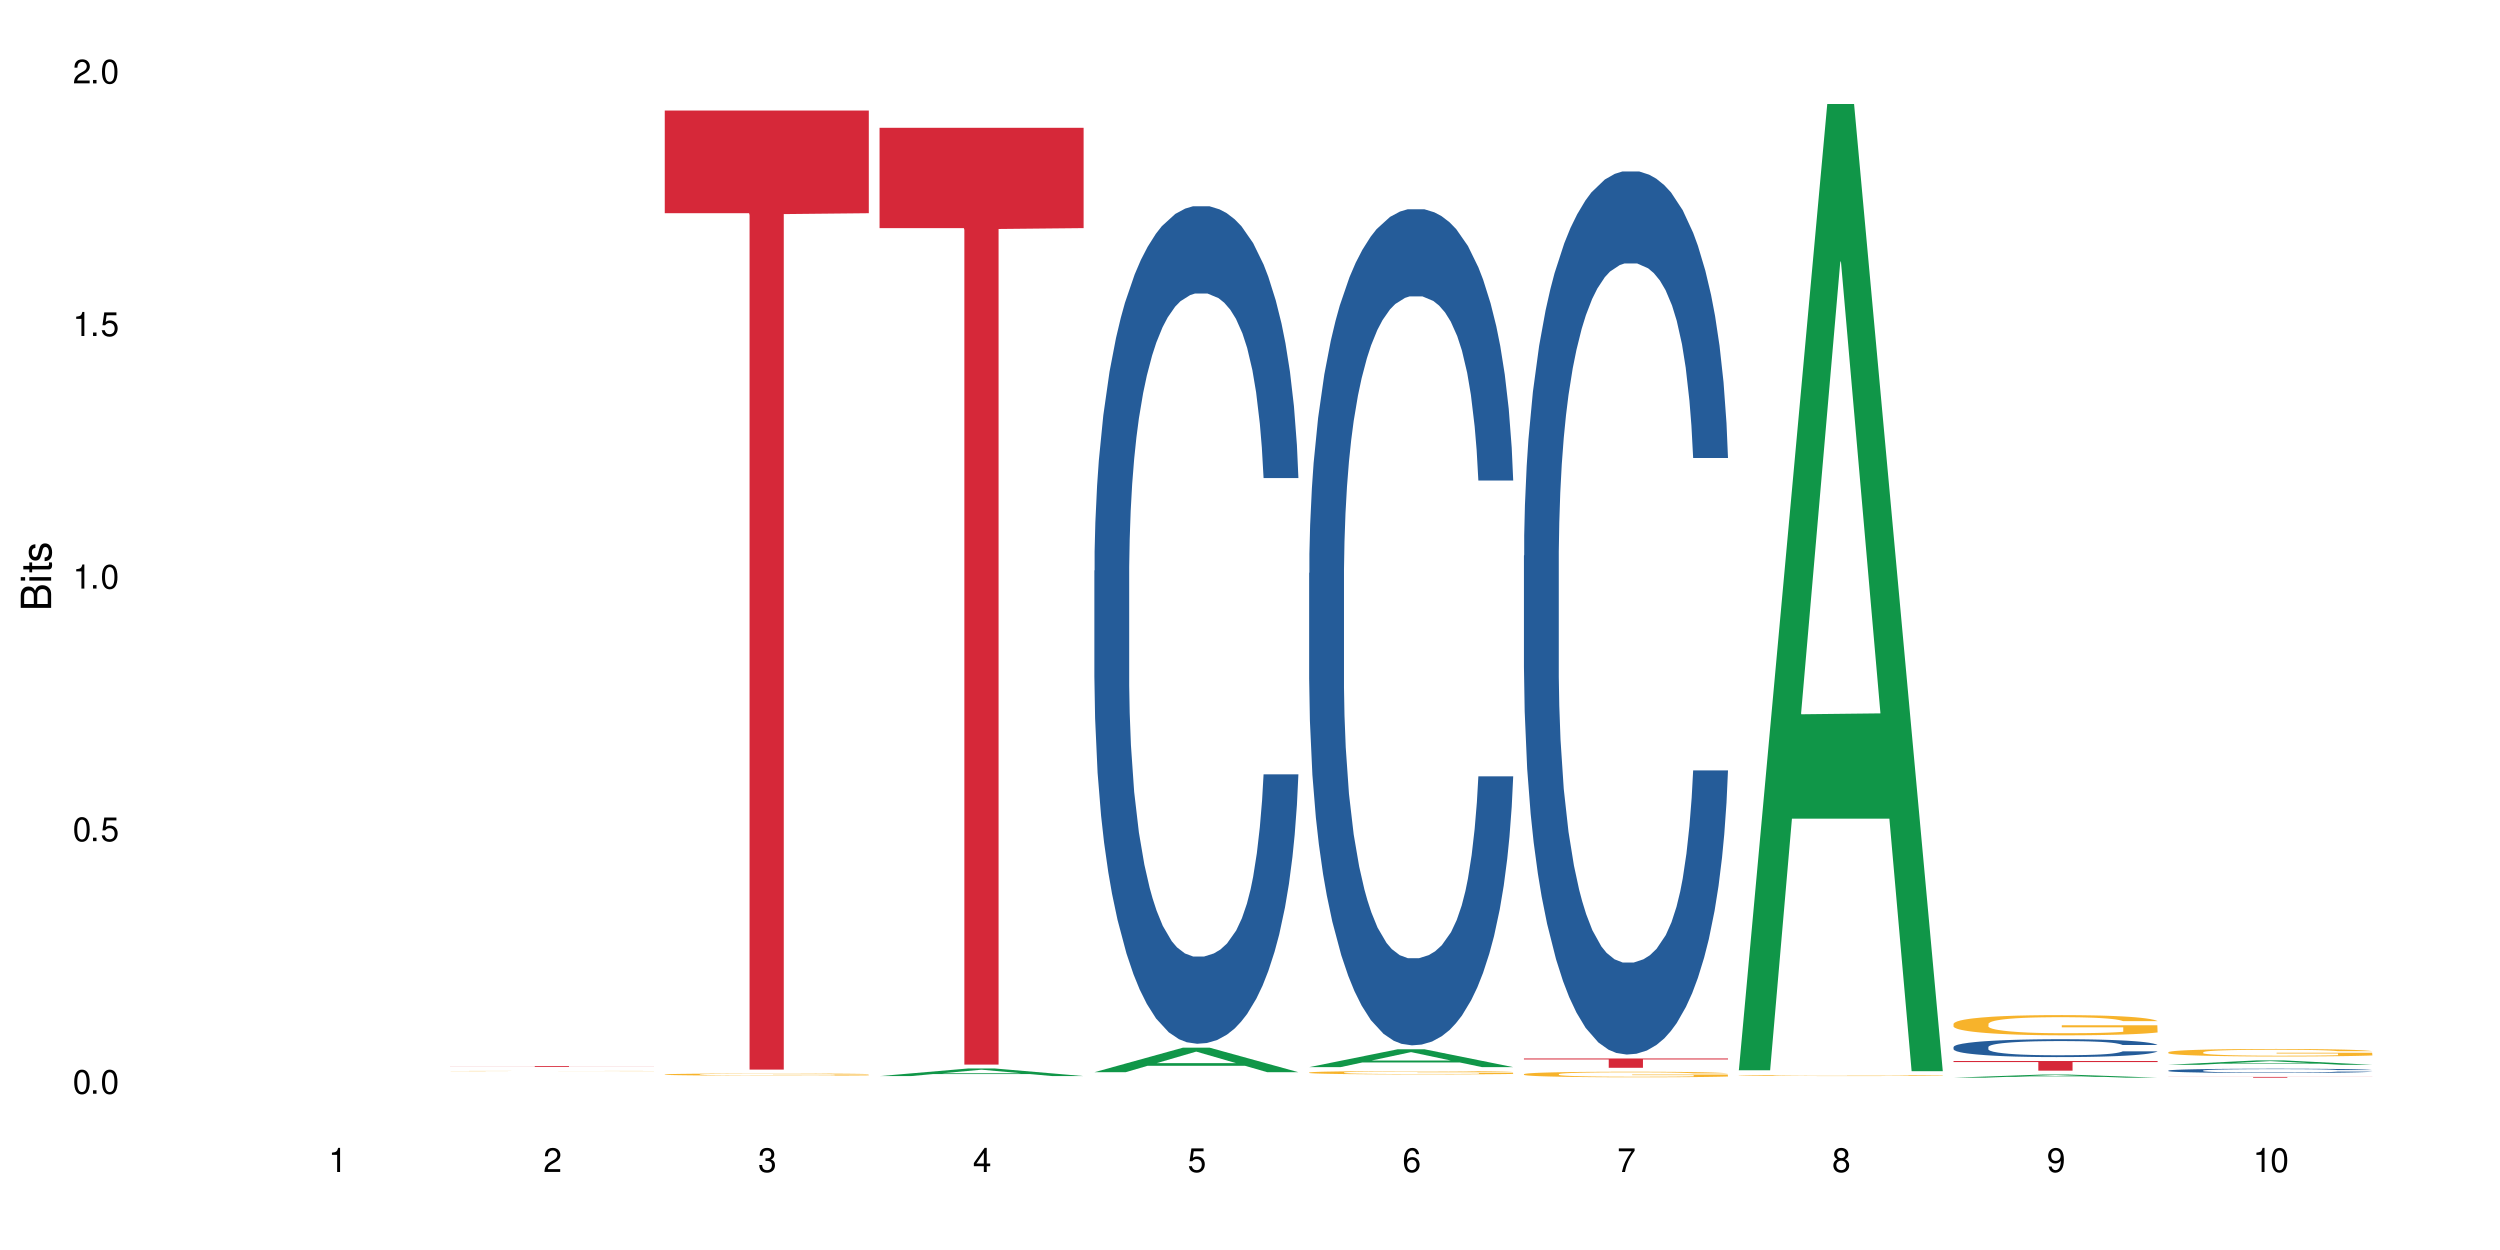 <?xml version="1.0" encoding="UTF-8"?>
<svg xmlns="http://www.w3.org/2000/svg" xmlns:xlink="http://www.w3.org/1999/xlink" width="720" height="360" viewBox="0 0 720 360">
<defs>
<g>
<g id="glyph-0-0">
</g>
<g id="glyph-0-1">
<path d="M 2.641 -6.938 C 2 -6.938 1.422 -6.656 1.078 -6.172 C 0.641 -5.562 0.406 -4.641 0.406 -3.359 C 0.406 -1.016 1.188 0.219 2.641 0.219 C 4.078 0.219 4.859 -1.016 4.859 -3.297 C 4.859 -4.641 4.656 -5.547 4.203 -6.172 C 3.844 -6.656 3.281 -6.938 2.641 -6.938 Z M 2.641 -6.188 C 3.547 -6.188 4 -5.25 4 -3.375 C 4 -1.406 3.562 -0.484 2.625 -0.484 C 1.734 -0.484 1.281 -1.438 1.281 -3.344 C 1.281 -5.25 1.734 -6.188 2.641 -6.188 Z M 2.641 -6.188 "/>
</g>
<g id="glyph-0-2">
<path d="M 1.828 -1 L 0.828 -1 L 0.828 0 L 1.828 0 Z M 1.828 -1 "/>
</g>
<g id="glyph-0-3">
<path d="M 4.562 -6.797 L 1.062 -6.797 L 0.547 -3.094 L 1.328 -3.094 C 1.719 -3.562 2.047 -3.734 2.578 -3.734 C 3.484 -3.734 4.062 -3.109 4.062 -2.094 C 4.062 -1.125 3.484 -0.531 2.578 -0.531 C 1.828 -0.531 1.375 -0.906 1.188 -1.672 L 0.328 -1.672 C 0.453 -1.109 0.547 -0.844 0.75 -0.594 C 1.125 -0.078 1.828 0.219 2.594 0.219 C 3.969 0.219 4.922 -0.781 4.922 -2.219 C 4.922 -3.562 4.031 -4.484 2.719 -4.484 C 2.25 -4.484 1.859 -4.359 1.469 -4.062 L 1.734 -5.969 L 4.562 -5.969 Z M 4.562 -6.797 "/>
</g>
<g id="glyph-0-4">
<path d="M 2.484 -4.938 L 2.484 0 L 3.328 0 L 3.328 -6.938 L 2.766 -6.938 C 2.469 -5.875 2.281 -5.734 0.984 -5.562 L 0.984 -4.938 Z M 2.484 -4.938 "/>
</g>
<g id="glyph-0-5">
<path d="M 4.859 -0.828 L 1.281 -0.828 C 1.359 -1.406 1.672 -1.781 2.5 -2.281 L 3.469 -2.828 C 4.406 -3.344 4.906 -4.062 4.906 -4.906 C 4.906 -5.484 4.672 -6.031 4.266 -6.406 C 3.859 -6.766 3.375 -6.938 2.719 -6.938 C 1.859 -6.938 1.219 -6.625 0.844 -6.031 C 0.609 -5.672 0.5 -5.234 0.484 -4.531 L 1.328 -4.531 C 1.359 -5.016 1.406 -5.281 1.531 -5.516 C 1.75 -5.938 2.188 -6.203 2.703 -6.203 C 3.469 -6.203 4.031 -5.641 4.031 -4.891 C 4.031 -4.344 3.719 -3.859 3.125 -3.516 L 2.234 -3 C 0.812 -2.172 0.406 -1.531 0.328 -0.016 L 4.859 -0.016 Z M 4.859 -0.828 "/>
</g>
<g id="glyph-0-6">
<path d="M 2.125 -3.188 L 2.578 -3.188 C 3.5 -3.188 3.984 -2.766 3.984 -1.922 C 3.984 -1.062 3.469 -0.531 2.594 -0.531 C 1.656 -0.531 1.203 -1 1.156 -2.016 L 0.312 -2.016 C 0.344 -1.453 0.438 -1.094 0.609 -0.781 C 0.953 -0.109 1.625 0.219 2.547 0.219 C 3.953 0.219 4.859 -0.625 4.859 -1.938 C 4.859 -2.828 4.516 -3.297 3.703 -3.594 C 4.344 -3.844 4.656 -4.328 4.656 -5.031 C 4.656 -6.219 3.875 -6.938 2.578 -6.938 C 1.203 -6.938 0.484 -6.172 0.453 -4.703 L 1.297 -4.703 C 1.312 -5.125 1.344 -5.359 1.453 -5.578 C 1.641 -5.969 2.062 -6.203 2.594 -6.203 C 3.344 -6.203 3.797 -5.75 3.797 -5 C 3.797 -4.516 3.609 -4.219 3.25 -4.047 C 3.016 -3.953 2.703 -3.922 2.125 -3.906 Z M 2.125 -3.188 "/>
</g>
<g id="glyph-0-7">
<path d="M 3.141 -1.672 L 3.141 0 L 3.984 0 L 3.984 -1.672 L 4.984 -1.672 L 4.984 -2.438 L 3.984 -2.438 L 3.984 -6.938 L 3.359 -6.938 L 0.266 -2.578 L 0.266 -1.672 Z M 3.141 -2.438 L 1 -2.438 L 3.141 -5.5 Z M 3.141 -2.438 "/>
</g>
<g id="glyph-0-8">
<path d="M 4.781 -5.125 C 4.609 -6.266 3.891 -6.938 2.844 -6.938 C 2.094 -6.938 1.422 -6.578 1.031 -5.953 C 0.594 -5.266 0.406 -4.422 0.406 -3.172 C 0.406 -2 0.578 -1.25 0.984 -0.641 C 1.359 -0.078 1.953 0.219 2.703 0.219 C 3.984 0.219 4.922 -0.75 4.922 -2.094 C 4.922 -3.375 4.062 -4.281 2.844 -4.281 C 2.172 -4.281 1.641 -4.031 1.281 -3.516 C 1.281 -5.234 1.828 -6.188 2.797 -6.188 C 3.391 -6.188 3.797 -5.797 3.938 -5.125 Z M 2.734 -3.531 C 3.547 -3.531 4.062 -2.953 4.062 -2.031 C 4.062 -1.156 3.484 -0.531 2.703 -0.531 C 1.922 -0.531 1.328 -1.188 1.328 -2.078 C 1.328 -2.938 1.906 -3.531 2.734 -3.531 Z M 2.734 -3.531 "/>
</g>
<g id="glyph-0-9">
<path d="M 4.984 -6.797 L 0.438 -6.797 L 0.438 -5.969 L 4.109 -5.969 C 2.5 -3.656 1.828 -2.234 1.328 0 L 2.219 0 C 2.594 -2.172 3.453 -4.047 4.984 -6.094 Z M 4.984 -6.797 "/>
</g>
<g id="glyph-0-10">
<path d="M 3.75 -3.656 C 4.469 -4.094 4.688 -4.438 4.688 -5.078 C 4.688 -6.172 3.844 -6.938 2.641 -6.938 C 1.438 -6.938 0.594 -6.172 0.594 -5.094 C 0.594 -4.438 0.812 -4.094 1.516 -3.656 C 0.734 -3.266 0.359 -2.703 0.359 -1.922 C 0.359 -0.656 1.281 0.219 2.641 0.219 C 3.984 0.219 4.922 -0.656 4.922 -1.922 C 4.922 -2.703 4.531 -3.266 3.75 -3.656 Z M 2.641 -6.188 C 3.359 -6.188 3.812 -5.75 3.812 -5.062 C 3.812 -4.406 3.344 -3.984 2.641 -3.984 C 1.922 -3.984 1.453 -4.406 1.453 -5.078 C 1.453 -5.75 1.922 -6.188 2.641 -6.188 Z M 2.641 -3.266 C 3.484 -3.266 4.062 -2.719 4.062 -1.906 C 4.062 -1.078 3.484 -0.531 2.625 -0.531 C 1.797 -0.531 1.219 -1.094 1.219 -1.906 C 1.219 -2.719 1.781 -3.266 2.641 -3.266 Z M 2.641 -3.266 "/>
</g>
<g id="glyph-0-11">
<path d="M 0.516 -1.578 C 0.672 -0.453 1.406 0.219 2.438 0.219 C 3.188 0.219 3.859 -0.141 4.266 -0.766 C 4.688 -1.453 4.891 -2.297 4.891 -3.547 C 4.891 -4.719 4.703 -5.453 4.312 -6.078 C 3.938 -6.641 3.344 -6.938 2.594 -6.938 C 1.297 -6.938 0.359 -5.969 0.359 -4.625 C 0.359 -3.344 1.234 -2.453 2.453 -2.453 C 3.094 -2.453 3.578 -2.672 4.016 -3.203 C 4 -1.484 3.469 -0.531 2.5 -0.531 C 1.906 -0.531 1.484 -0.906 1.359 -1.578 Z M 2.578 -6.203 C 3.375 -6.203 3.969 -5.531 3.969 -4.641 C 3.969 -3.797 3.391 -3.188 2.547 -3.188 C 1.734 -3.188 1.234 -3.766 1.234 -4.688 C 1.234 -5.562 1.797 -6.203 2.578 -6.203 Z M 2.578 -6.203 "/>
</g>
<g id="glyph-1-0">
</g>
<g id="glyph-1-1">
<path d="M 0 -0.953 L 0 -4.891 C 0 -5.719 -0.234 -6.344 -0.734 -6.797 C -1.188 -7.234 -1.812 -7.469 -2.5 -7.469 C -3.547 -7.469 -4.188 -7 -4.625 -5.875 C -4.984 -6.688 -5.625 -7.094 -6.531 -7.094 C -7.172 -7.094 -7.734 -6.859 -8.141 -6.391 C -8.562 -5.922 -8.75 -5.344 -8.75 -4.5 L -8.75 -0.953 Z M -4.984 -2.062 L -7.766 -2.062 L -7.766 -4.219 C -7.766 -4.844 -7.688 -5.203 -7.453 -5.5 C -7.219 -5.812 -6.859 -5.969 -6.375 -5.969 C -5.891 -5.969 -5.531 -5.812 -5.297 -5.5 C -5.062 -5.203 -4.984 -4.844 -4.984 -4.219 Z M -0.984 -2.062 L -4 -2.062 L -4 -4.781 C -4 -5.766 -3.438 -6.359 -2.484 -6.359 C -1.547 -6.359 -0.984 -5.766 -0.984 -4.781 Z M -0.984 -2.062 "/>
</g>
<g id="glyph-1-2">
<path d="M -6.281 -1.797 L -6.281 -0.797 L 0 -0.797 L 0 -1.797 Z M -8.75 -1.797 L -8.75 -0.797 L -7.484 -0.797 L -7.484 -1.797 Z M -8.75 -1.797 "/>
</g>
<g id="glyph-1-3">
<path d="M -6.281 -3.047 L -6.281 -2.016 L -8.016 -2.016 L -8.016 -1.016 L -6.281 -1.016 L -6.281 -0.172 L -5.469 -0.172 L -5.469 -1.016 L -0.719 -1.016 C -0.078 -1.016 0.281 -1.453 0.281 -2.234 C 0.281 -2.5 0.25 -2.719 0.188 -3.047 L -0.641 -3.047 C -0.609 -2.906 -0.594 -2.766 -0.594 -2.562 C -0.594 -2.141 -0.719 -2.016 -1.156 -2.016 L -5.469 -2.016 L -5.469 -3.047 Z M -6.281 -3.047 "/>
</g>
<g id="glyph-1-4">
<path d="M -4.531 -5.25 C -5.766 -5.25 -6.469 -4.422 -6.469 -2.969 C -6.469 -1.516 -5.719 -0.562 -4.547 -0.562 C -3.562 -0.562 -3.094 -1.062 -2.734 -2.562 L -2.516 -3.484 C -2.344 -4.188 -2.094 -4.469 -1.641 -4.469 C -1.047 -4.469 -0.641 -3.875 -0.641 -3 C -0.641 -2.453 -0.797 -2 -1.062 -1.75 C -1.25 -1.594 -1.422 -1.531 -1.875 -1.469 L -1.875 -0.406 C -0.422 -0.453 0.281 -1.266 0.281 -2.922 C 0.281 -4.5 -0.5 -5.516 -1.719 -5.516 C -2.656 -5.516 -3.172 -4.984 -3.469 -3.734 L -3.703 -2.766 C -3.891 -1.953 -4.156 -1.609 -4.594 -1.609 C -5.188 -1.609 -5.547 -2.125 -5.547 -2.938 C -5.547 -3.75 -5.203 -4.172 -4.531 -4.203 Z M -4.531 -5.25 "/>
</g>
</g>
</defs>
<rect x="-72" y="-36" width="864" height="432" fill="rgb(100%, 100%, 100%)" fill-opacity="1"/>
<path fill-rule="nonzero" fill="rgb(96.863%, 70.196%, 16.863%)" fill-opacity="1" d="M 129.594 308.461 L 129.664 308.461 L 129.949 308.457 L 130.668 308.453 L 131.598 308.449 L 132.602 308.445 L 133.246 308.441 L 134.32 308.441 L 135.254 308.438 L 137.617 308.434 L 140.629 308.43 L 144.141 308.43 L 146.793 308.426 L 173.812 308.426 L 175.676 308.43 L 177.969 308.43 L 180.117 308.434 L 181.836 308.434 L 183.559 308.438 L 184.992 308.438 L 186.211 308.441 L 187.285 308.445 L 187.93 308.449 L 188.359 308.449 L 177.824 308.449 L 177.18 308.445 L 176.105 308.441 L 175.031 308.441 L 173.953 308.438 L 170.227 308.438 L 168.078 308.434 L 151.523 308.434 L 149.516 308.438 L 147.582 308.438 L 145.43 308.441 L 143.996 308.441 L 143.207 308.445 L 142.207 308.445 L 141.488 308.449 L 140.699 308.453 L 140.27 308.453 L 139.695 308.461 L 139.625 308.473 L 139.84 308.477 L 140.27 308.48 L 140.844 308.484 L 141.703 308.484 L 142.562 308.488 L 144.07 308.492 L 145.359 308.492 L 146.363 308.496 L 149.086 308.496 L 150.949 308.5 L 175.172 308.5 L 176.246 308.496 L 178.469 308.496 L 178.469 308.477 L 160.766 308.477 L 160.766 308.469 L 188.289 308.469 L 188.359 308.5 L 186.855 308.5 L 184.992 308.504 L 181.336 308.504 L 178.684 308.508 L 170.227 308.508 L 167.074 308.512 L 154.891 308.512 L 152.383 308.508 L 147.797 308.508 L 144.93 308.504 L 141.129 308.504 L 139.195 308.5 L 137.477 308.5 L 136.328 308.496 L 135.184 308.496 L 133.965 308.492 L 132.816 308.488 L 131.957 308.488 L 131.168 308.484 L 130.594 308.48 L 130.023 308.48 L 129.734 308.477 L 129.594 308.473 Z M 129.594 308.461 "/>
<path fill-rule="nonzero" fill="rgb(83.922%, 15.686%, 22.353%)" fill-opacity="1" d="M 129.594 307.051 L 188.359 307.051 L 188.359 307.078 L 163.867 307.078 L 163.867 307.297 L 154.012 307.297 L 154.012 307.078 L 129.594 307.078 Z M 129.594 307.051 "/>
<path fill-rule="nonzero" fill="rgb(96.863%, 70.196%, 16.863%)" fill-opacity="1" d="M 191.453 309.434 L 191.523 309.434 L 191.523 309.422 L 191.812 309.395 L 192.527 309.359 L 193.461 309.332 L 194.461 309.309 L 195.109 309.297 L 196.184 309.281 L 197.113 309.27 L 199.48 309.242 L 202.488 309.219 L 204.137 309.207 L 206 309.199 L 208.652 309.188 L 209.871 309.184 L 213.598 309.176 L 217.828 309.168 L 224.637 309.168 L 227.574 309.172 L 231.586 309.176 L 233.879 309.184 L 235.672 309.188 L 237.535 309.195 L 239.828 309.207 L 241.98 309.219 L 245.418 309.25 L 246.852 309.27 L 248.07 309.289 L 249.145 309.312 L 249.789 309.332 L 250.219 309.352 L 240.258 309.352 L 239.684 309.332 L 239.039 309.316 L 237.965 309.297 L 235.816 309.273 L 233.809 309.258 L 232.09 309.25 L 229.938 309.242 L 227.859 309.238 L 225.496 309.234 L 220.262 309.234 L 216.824 309.238 L 214.816 309.242 L 213.383 309.246 L 211.375 309.254 L 210.156 309.262 L 209.441 309.266 L 207.293 309.285 L 205.859 309.301 L 205.07 309.309 L 204.066 309.328 L 203.348 309.344 L 202.562 309.363 L 202.133 309.383 L 201.559 309.422 L 201.484 309.523 L 201.703 309.543 L 202.133 309.566 L 202.703 309.586 L 203.566 309.609 L 204.426 309.625 L 205.93 309.648 L 207.219 309.664 L 208.223 309.672 L 210.156 309.688 L 210.945 309.691 L 212.809 309.703 L 214.746 309.711 L 217.109 309.719 L 218.902 309.719 L 221.77 309.723 L 225.422 309.723 L 229.723 309.719 L 232.445 309.715 L 234.309 309.711 L 235.527 309.707 L 237.035 309.699 L 238.109 309.695 L 239.113 309.688 L 240.332 309.68 L 240.332 309.543 L 222.629 309.543 L 222.629 309.48 L 250.148 309.48 L 250.219 309.699 L 248.715 309.715 L 246.852 309.73 L 245.059 309.742 L 243.195 309.75 L 240.547 309.762 L 238.395 309.77 L 235.098 309.777 L 232.09 309.781 L 228.934 309.785 L 226.141 309.789 L 222.844 309.789 L 219.906 309.785 L 216.75 309.785 L 214.242 309.777 L 211.949 309.773 L 209.656 309.766 L 206.789 309.754 L 204.926 309.746 L 202.992 309.734 L 201.055 309.719 L 199.336 309.703 L 198.191 309.691 L 197.043 309.676 L 195.824 309.66 L 194.68 309.641 L 193.816 309.625 L 193.031 309.605 L 192.457 309.586 L 191.883 309.559 L 191.598 309.539 L 191.453 309.523 Z M 191.453 309.434 "/>
<path fill-rule="nonzero" fill="rgb(83.922%, 15.686%, 22.353%)" fill-opacity="1" d="M 191.453 31.836 L 250.219 31.836 L 250.219 61.402 L 225.727 61.66 L 225.727 308.043 L 215.875 308.043 L 215.875 61.922 L 215.73 61.402 L 191.453 61.402 Z M 191.453 31.836 "/>
<path fill-rule="nonzero" fill="rgb(6.275%, 58.824%, 28.235%)" fill-opacity="1" d="M 253.312 309.91 L 253.375 309.91 L 278.805 307.723 L 286.527 307.723 L 312.082 309.914 L 303.102 309.914 L 296.699 309.34 L 268.633 309.34 L 262.355 309.91 L 253.312 309.91 L 271.332 309.105 L 294.125 309.102 L 282.762 308.082 L 282.633 308.078 L 282.508 308.086 L 271.27 309.102 L 271.332 309.105 Z M 253.312 309.91 "/>
<path fill-rule="nonzero" fill="rgb(83.922%, 15.686%, 22.353%)" fill-opacity="1" d="M 253.312 36.816 L 312.082 36.816 L 312.082 65.695 L 287.59 65.949 L 287.59 306.598 L 277.734 306.598 L 277.734 66.203 L 277.594 65.695 L 253.312 65.695 Z M 253.312 36.816 "/>
<path fill-rule="nonzero" fill="rgb(6.275%, 58.824%, 28.235%)" fill-opacity="1" d="M 315.176 308.789 L 315.238 308.781 L 340.664 301.734 L 348.387 301.734 L 373.941 308.797 L 364.965 308.797 L 358.559 306.953 L 330.496 306.953 L 324.215 308.789 L 315.176 308.789 L 333.195 306.191 L 355.984 306.184 L 344.621 302.891 L 344.496 302.883 L 344.371 302.902 L 333.133 306.184 L 333.195 306.191 Z M 315.176 308.789 "/>
<path fill-rule="nonzero" fill="rgb(14.51%, 36.078%, 60%)" fill-opacity="1" d="M 315.176 164.359 L 315.246 164.137 L 315.246 158.844 L 315.461 150.469 L 315.961 139.887 L 316.465 132.609 L 317.754 119.602 L 319.547 107.035 L 321.41 97.332 L 322.77 91.602 L 323.988 87.191 L 326.785 79.035 L 328.578 74.844 L 330.512 71.098 L 332.875 67.348 L 334.598 65.145 L 338.465 61.617 L 341.332 60.074 L 343.555 59.41 L 348.355 59.41 L 351.223 60.293 L 353.301 61.395 L 355.594 63.16 L 357.531 65.145 L 360.898 69.996 L 363.91 76.168 L 365.27 79.695 L 367.422 86.531 L 369.07 93.145 L 370.215 98.875 L 371.504 107.035 L 372.652 116.957 L 373.512 128.199 L 373.941 137.68 L 363.91 137.68 L 363.406 128.859 L 362.832 122.027 L 361.758 112.988 L 360.684 106.594 L 359.18 100.199 L 357.816 96.012 L 355.953 91.82 L 354.305 89.176 L 352.586 87.191 L 350.938 85.867 L 347.785 84.547 L 344.129 84.547 L 342.766 84.988 L 339.973 86.75 L 338.465 88.293 L 336.316 91.379 L 334.812 94.246 L 333.02 98.656 L 331.801 102.406 L 330.297 108.137 L 329.223 113.207 L 328.004 120.484 L 327.285 125.996 L 326.641 132.168 L 326.066 139.445 L 325.637 147.16 L 325.352 155.316 L 325.207 163.254 L 325.207 197.43 L 325.352 205.367 L 325.711 214.625 L 326.641 228.074 L 328.004 239.758 L 329.578 249.02 L 331.086 255.633 L 331.945 258.719 L 333.09 262.246 L 334.883 266.656 L 337.465 271.066 L 338.969 272.832 L 341.262 274.594 L 343.625 275.477 L 346.781 275.477 L 349.574 274.594 L 351.438 273.492 L 353.375 271.727 L 356.023 267.98 L 357.672 264.453 L 359.105 260.262 L 360.184 256.074 L 360.898 252.547 L 361.973 245.711 L 362.832 238.215 L 363.48 230.5 L 363.91 223.004 L 373.941 223.004 L 373.512 231.824 L 372.867 240.422 L 372.223 246.816 L 371.219 254.531 L 370.07 261.367 L 368.422 269.082 L 367.062 274.152 L 365.27 279.664 L 363.621 283.855 L 361.832 287.602 L 359.18 292.012 L 357.457 294.215 L 355.594 296.199 L 353.375 297.965 L 350.578 299.508 L 347.57 300.391 L 344.773 300.609 L 341.762 300.168 L 339.543 299.289 L 336.602 297.305 L 332.949 293.336 L 330.297 289.145 L 328.219 284.957 L 326.426 280.547 L 324.418 274.594 L 321.84 264.895 L 320.262 257.398 L 319.188 251.223 L 317.969 242.625 L 317.109 234.91 L 316.105 222.562 L 315.391 206.91 L 315.176 194.781 Z M 315.176 164.359 "/>
<path fill-rule="nonzero" fill="rgb(6.275%, 58.824%, 28.235%)" fill-opacity="1" d="M 377.035 307.332 L 377.098 307.328 L 402.527 302.188 L 410.25 302.188 L 435.805 307.336 L 426.824 307.336 L 420.422 305.992 L 392.355 305.992 L 386.078 307.332 L 377.035 307.332 L 395.055 305.438 L 417.848 305.434 L 406.48 303.027 L 406.355 303.023 L 406.23 303.039 L 394.992 305.434 L 395.055 305.438 Z M 377.035 307.332 "/>
<path fill-rule="nonzero" fill="rgb(14.51%, 36.078%, 60%)" fill-opacity="1" d="M 377.035 165.035 L 377.105 164.816 L 377.105 159.531 L 377.32 151.168 L 377.824 140.602 L 378.324 133.34 L 379.617 120.352 L 381.406 107.809 L 383.27 98.121 L 384.633 92.398 L 385.852 87.996 L 388.645 79.852 L 390.438 75.672 L 392.371 71.93 L 394.738 68.188 L 396.457 65.988 L 400.328 62.465 L 403.195 60.926 L 405.414 60.266 L 410.219 60.266 L 413.086 61.145 L 415.164 62.246 L 417.457 64.004 L 419.391 65.988 L 422.758 70.828 L 425.77 76.992 L 427.133 80.516 L 429.281 87.336 L 430.93 93.941 L 432.078 99.664 L 433.367 107.809 L 434.512 117.711 L 435.375 128.938 L 435.805 138.402 L 425.77 138.402 L 425.27 129.598 L 424.695 122.773 L 423.621 113.75 L 422.543 107.367 L 421.039 100.984 L 419.68 96.801 L 417.816 92.621 L 416.168 89.977 L 414.445 87.996 L 412.797 86.676 L 409.645 85.355 L 405.988 85.355 L 404.629 85.797 L 401.832 87.559 L 400.328 89.098 L 398.176 92.18 L 396.672 95.039 L 394.879 99.441 L 393.664 103.184 L 392.156 108.906 L 391.082 113.969 L 389.863 121.234 L 389.148 126.734 L 388.504 132.898 L 387.93 140.164 L 387.5 147.867 L 387.211 156.012 L 387.07 163.934 L 387.07 198.051 L 387.211 205.977 L 387.57 215.219 L 388.504 228.645 L 389.863 240.312 L 391.441 249.555 L 392.945 256.16 L 393.805 259.242 L 394.953 262.762 L 396.742 267.164 L 399.324 271.566 L 400.828 273.328 L 403.121 275.09 L 405.488 275.969 L 408.641 275.969 L 411.438 275.09 L 413.301 273.988 L 415.234 272.227 L 417.887 268.484 L 419.535 264.965 L 420.969 260.781 L 422.043 256.602 L 422.758 253.078 L 423.836 246.254 L 424.695 238.77 L 425.34 231.066 L 425.77 223.582 L 435.805 223.582 L 435.375 232.387 L 434.727 240.973 L 434.082 247.355 L 433.078 255.059 L 431.934 261.883 L 430.285 269.586 L 428.922 274.648 L 427.133 280.152 L 425.484 284.332 L 423.691 288.074 L 421.039 292.477 L 419.32 294.68 L 417.457 296.66 L 415.234 298.422 L 412.438 299.961 L 409.43 300.84 L 406.633 301.062 L 403.625 300.621 L 401.402 299.742 L 398.465 297.758 L 394.809 293.797 L 392.156 289.617 L 390.078 285.434 L 388.289 281.031 L 386.281 275.09 L 383.699 265.402 L 382.125 257.922 L 381.047 251.758 L 379.832 243.172 L 378.969 235.469 L 377.969 223.145 L 377.25 207.516 L 377.035 195.41 Z M 377.035 165.035 "/>
<path fill-rule="nonzero" fill="rgb(96.863%, 70.196%, 16.863%)" fill-opacity="1" d="M 377.035 308.875 L 377.105 308.875 L 377.105 308.859 L 377.395 308.82 L 378.109 308.766 L 379.043 308.719 L 380.047 308.684 L 380.691 308.664 L 381.766 308.637 L 382.695 308.621 L 385.062 308.578 L 388.07 308.543 L 389.719 308.527 L 391.582 308.512 L 394.234 308.496 L 395.453 308.488 L 399.18 308.473 L 403.41 308.465 L 410.219 308.465 L 413.156 308.469 L 417.168 308.477 L 419.461 308.484 L 421.254 308.496 L 423.117 308.508 L 425.41 308.523 L 427.562 308.547 L 429.281 308.566 L 431 308.594 L 432.434 308.621 L 433.652 308.652 L 434.727 308.688 L 435.375 308.719 L 435.805 308.75 L 425.84 308.75 L 425.27 308.719 L 424.621 308.695 L 423.547 308.668 L 422.473 308.645 L 421.398 308.629 L 419.391 308.605 L 417.672 308.594 L 415.52 308.578 L 413.441 308.57 L 411.078 308.566 L 405.848 308.566 L 402.406 308.57 L 400.398 308.578 L 398.965 308.586 L 396.961 308.598 L 395.742 308.609 L 395.023 308.617 L 392.875 308.645 L 391.441 308.668 L 390.652 308.684 L 389.648 308.711 L 388.934 308.734 L 388.145 308.77 L 387.715 308.797 L 387.141 308.855 L 387.07 309.016 L 387.285 309.047 L 387.715 309.086 L 388.289 309.117 L 389.148 309.148 L 390.008 309.176 L 391.512 309.211 L 392.801 309.234 L 393.805 309.246 L 395.742 309.273 L 396.527 309.281 L 398.391 309.297 L 400.328 309.309 L 402.691 309.32 L 404.484 309.324 L 407.352 309.328 L 411.008 309.328 L 415.305 309.324 L 418.031 309.316 L 419.895 309.309 L 421.109 309.301 L 422.617 309.293 L 423.691 309.285 L 424.695 309.273 L 425.914 309.258 L 425.914 309.047 L 408.211 309.047 L 408.211 308.949 L 435.73 308.949 L 435.805 309.293 L 434.297 309.316 L 432.434 309.34 L 430.645 309.355 L 428.781 309.371 L 426.129 309.391 L 423.977 309.398 L 420.68 309.41 L 417.672 309.422 L 414.52 309.426 L 411.723 309.43 L 408.426 309.43 L 405.488 309.426 L 402.336 309.422 L 399.824 309.414 L 397.531 309.406 L 395.238 309.395 L 392.371 309.375 L 390.508 309.359 L 388.574 309.344 L 386.641 309.32 L 384.918 309.297 L 383.773 309.277 L 382.625 309.258 L 381.406 309.23 L 380.262 309.199 L 379.398 309.172 L 378.613 309.141 L 378.039 309.113 L 377.465 309.074 L 377.18 309.043 L 377.035 309.016 Z M 377.035 308.875 "/>
<path fill-rule="nonzero" fill="rgb(14.51%, 36.078%, 60%)" fill-opacity="1" d="M 438.895 160.039 L 438.969 159.805 L 438.969 154.227 L 439.184 145.391 L 439.684 134.23 L 440.188 126.559 L 441.477 112.844 L 443.27 99.59 L 445.133 89.363 L 446.492 83.316 L 447.711 78.668 L 450.508 70.066 L 452.297 65.648 L 454.234 61.695 L 456.598 57.742 L 458.316 55.418 L 462.188 51.699 L 465.055 50.07 L 467.277 49.375 L 472.078 49.375 L 474.945 50.305 L 477.023 51.465 L 479.316 53.328 L 481.254 55.418 L 484.621 60.535 L 487.629 67.043 L 488.992 70.762 L 491.141 77.969 L 492.789 84.945 L 493.938 90.988 L 495.227 99.59 L 496.375 110.055 L 497.234 121.91 L 497.664 131.906 L 487.629 131.906 L 487.129 122.605 L 486.555 115.398 L 485.48 105.867 L 484.406 99.125 L 482.898 92.383 L 481.539 87.965 L 479.676 83.551 L 478.027 80.758 L 476.309 78.668 L 474.66 77.273 L 471.504 75.879 L 467.852 75.879 L 466.488 76.344 L 463.691 78.203 L 462.188 79.828 L 460.039 83.086 L 458.535 86.105 L 456.742 90.758 L 455.523 94.707 L 454.02 100.754 L 452.941 106.102 L 451.727 113.773 L 451.008 119.586 L 450.363 126.094 L 449.789 133.766 L 449.359 141.902 L 449.074 150.504 L 448.93 158.875 L 448.93 194.91 L 449.074 203.281 L 449.43 213.043 L 450.363 227.227 L 451.727 239.547 L 453.301 249.312 L 454.805 256.285 L 455.668 259.543 L 456.812 263.262 L 458.605 267.91 L 461.184 272.559 L 462.691 274.422 L 464.984 276.281 L 467.348 277.211 L 470.5 277.211 L 473.297 276.281 L 475.16 275.117 L 477.094 273.258 L 479.746 269.305 L 481.395 265.586 L 482.828 261.168 L 483.902 256.75 L 484.621 253.031 L 485.695 245.824 L 486.555 237.922 L 487.199 229.781 L 487.629 221.879 L 497.664 221.879 L 497.234 231.18 L 496.59 240.246 L 495.945 246.988 L 494.941 255.125 L 493.793 262.332 L 492.145 270.469 L 490.785 275.816 L 488.992 281.629 L 487.344 286.043 L 485.551 289.996 L 482.898 294.645 L 481.18 296.973 L 479.316 299.062 L 477.094 300.922 L 474.301 302.551 L 471.289 303.48 L 468.496 303.715 L 465.484 303.25 L 463.262 302.32 L 460.324 300.227 L 456.668 296.043 L 454.02 291.625 L 451.941 287.207 L 450.148 282.559 L 448.141 276.281 L 445.562 266.051 L 443.984 258.145 L 442.91 251.637 L 441.691 242.57 L 440.832 234.434 L 439.828 221.414 L 439.109 204.906 L 438.895 192.121 Z M 438.895 160.039 "/>
<path fill-rule="nonzero" fill="rgb(96.863%, 70.196%, 16.863%)" fill-opacity="1" d="M 438.895 309.344 L 438.969 309.344 L 438.969 309.316 L 439.254 309.25 L 439.973 309.156 L 440.902 309.082 L 441.906 309.023 L 442.551 308.992 L 443.625 308.949 L 444.559 308.918 L 446.922 308.852 L 449.934 308.789 L 451.582 308.766 L 453.445 308.738 L 456.098 308.711 L 457.316 308.703 L 461.043 308.68 L 465.27 308.664 L 469.93 308.66 L 472.078 308.66 L 475.016 308.668 L 479.031 308.684 L 481.324 308.695 L 483.117 308.711 L 484.98 308.73 L 487.273 308.762 L 489.422 308.797 L 491.141 308.832 L 492.863 308.875 L 494.297 308.922 L 495.516 308.973 L 496.59 309.035 L 497.234 309.086 L 497.664 309.137 L 487.703 309.137 L 487.129 309.086 L 486.484 309.047 L 485.41 308.996 L 484.332 308.961 L 483.258 308.934 L 481.254 308.895 L 479.531 308.871 L 477.383 308.852 L 475.305 308.84 L 472.938 308.832 L 471.504 308.828 L 467.707 308.828 L 464.266 308.836 L 462.262 308.848 L 460.828 308.859 L 458.82 308.883 L 457.602 308.902 L 456.887 308.914 L 454.734 308.957 L 453.301 309 L 452.512 309.027 L 451.512 309.07 L 450.793 309.109 L 450.004 309.168 L 449.574 309.211 L 449 309.312 L 448.93 309.574 L 449.145 309.629 L 449.574 309.691 L 450.148 309.742 L 451.008 309.797 L 451.867 309.84 L 453.375 309.898 L 454.664 309.938 L 455.668 309.961 L 457.602 310 L 458.391 310.016 L 460.254 310.039 L 462.188 310.062 L 464.555 310.078 L 466.344 310.086 L 469.211 310.094 L 472.867 310.094 L 477.168 310.086 L 479.891 310.074 L 481.754 310.062 L 482.973 310.051 L 484.477 310.035 L 485.551 310.02 L 486.555 310.004 L 487.773 309.98 L 487.773 309.629 L 470.07 309.629 L 470.07 309.465 L 497.594 309.465 L 497.664 310.035 L 496.16 310.074 L 494.297 310.113 L 492.504 310.141 L 490.641 310.168 L 487.988 310.195 L 485.84 310.211 L 482.543 310.234 L 479.531 310.246 L 476.379 310.254 L 473.582 310.258 L 470.285 310.262 L 467.348 310.258 L 464.195 310.25 L 461.688 310.238 L 459.395 310.223 L 457.102 310.203 L 454.234 310.172 L 452.371 310.148 L 450.434 310.117 L 448.5 310.082 L 446.781 310.043 L 445.633 310.012 L 444.484 309.977 L 443.27 309.934 L 442.121 309.883 L 441.262 309.836 L 440.473 309.785 L 439.898 309.738 L 439.328 309.672 L 439.039 309.617 L 438.895 309.574 Z M 438.895 309.344 "/>
<path fill-rule="nonzero" fill="rgb(83.922%, 15.686%, 22.353%)" fill-opacity="1" d="M 438.895 304.84 L 497.664 304.84 L 497.664 305.129 L 473.172 305.129 L 473.172 307.531 L 463.316 307.531 L 463.316 305.133 L 463.176 305.129 L 438.895 305.129 Z M 438.895 304.84 "/>
<path fill-rule="nonzero" fill="rgb(6.275%, 58.824%, 28.235%)" fill-opacity="1" d="M 500.758 308.234 L 500.82 307.973 L 526.25 29.953 L 533.973 29.953 L 559.523 308.496 L 550.547 308.496 L 544.141 235.785 L 516.078 235.785 L 509.797 308.234 L 500.758 308.234 L 518.777 205.711 L 541.566 205.449 L 530.203 75.461 L 530.078 75.199 L 529.953 75.984 L 518.715 205.449 L 518.777 205.711 Z M 500.758 308.234 "/>
<path fill-rule="nonzero" fill="rgb(96.863%, 70.196%, 16.863%)" fill-opacity="1" d="M 500.758 309.742 L 500.828 309.742 L 500.828 309.734 L 501.117 309.723 L 501.832 309.707 L 502.766 309.695 L 503.766 309.684 L 504.414 309.68 L 505.488 309.672 L 506.418 309.668 L 508.785 309.656 L 511.793 309.645 L 513.441 309.641 L 515.305 309.637 L 517.957 309.629 L 519.176 309.629 L 522.902 309.625 L 527.133 309.621 L 536.879 309.621 L 540.891 309.625 L 543.184 309.629 L 544.977 309.629 L 546.84 309.633 L 549.133 309.637 L 551.281 309.645 L 553.004 309.652 L 554.723 309.66 L 556.156 309.668 L 557.375 309.676 L 558.449 309.688 L 559.094 309.695 L 559.523 309.703 L 549.562 309.703 L 548.988 309.695 L 548.344 309.688 L 547.27 309.68 L 546.195 309.676 L 545.121 309.668 L 543.113 309.664 L 541.395 309.66 L 539.242 309.656 L 537.164 309.652 L 534.801 309.652 L 533.367 309.648 L 529.566 309.648 L 526.129 309.652 L 524.121 309.652 L 522.688 309.656 L 520.68 309.66 L 519.461 309.664 L 518.746 309.664 L 516.598 309.672 L 515.164 309.68 L 514.375 309.684 L 513.371 309.691 L 512.652 309.699 L 511.867 309.711 L 511.438 309.719 L 510.863 309.734 L 510.789 309.781 L 511.004 309.789 L 511.438 309.801 L 512.008 309.812 L 512.867 309.82 L 513.73 309.828 L 515.234 309.836 L 516.523 309.844 L 517.527 309.848 L 519.461 309.855 L 520.25 309.859 L 522.113 309.863 L 524.051 309.867 L 526.414 309.871 L 539.027 309.871 L 541.75 309.867 L 543.613 309.867 L 544.832 309.863 L 546.34 309.863 L 547.414 309.859 L 548.418 309.855 L 549.633 309.852 L 549.633 309.789 L 531.934 309.789 L 531.934 309.762 L 559.453 309.762 L 559.523 309.863 L 558.02 309.867 L 556.156 309.875 L 554.363 309.879 L 552.5 309.887 L 549.852 309.891 L 547.699 309.895 L 544.402 309.895 L 541.395 309.898 L 538.238 309.898 L 535.445 309.902 L 529.211 309.902 L 526.055 309.898 L 523.547 309.898 L 518.961 309.891 L 516.094 309.887 L 514.23 309.883 L 512.297 309.875 L 510.359 309.871 L 508.641 309.863 L 507.492 309.859 L 506.348 309.852 L 505.129 309.844 L 503.98 309.836 L 503.121 309.828 L 502.332 309.816 L 501.762 309.809 L 501.188 309.797 L 500.902 309.789 L 500.758 309.781 Z M 500.758 309.742 "/>
<path fill-rule="nonzero" fill="rgb(6.275%, 58.824%, 28.235%)" fill-opacity="1" d="M 562.617 310.371 L 562.68 310.367 L 588.109 309.473 L 595.832 309.473 L 621.387 310.371 L 612.406 310.371 L 606.004 310.137 L 577.938 310.137 L 571.66 310.371 L 562.617 310.371 L 580.637 310.039 L 603.43 310.039 L 592.066 309.617 L 591.938 309.617 L 591.812 309.621 L 580.574 310.039 L 580.637 310.039 Z M 562.617 310.371 "/>
<path fill-rule="nonzero" fill="rgb(14.51%, 36.078%, 60%)" fill-opacity="1" d="M 562.617 301.539 L 562.691 301.535 L 562.691 301.422 L 562.906 301.242 L 563.406 301.016 L 563.906 300.859 L 565.199 300.582 L 566.988 300.316 L 568.852 300.109 L 570.215 299.984 L 571.434 299.891 L 574.227 299.719 L 576.02 299.629 L 577.953 299.547 L 580.32 299.469 L 582.039 299.422 L 585.91 299.348 L 588.777 299.312 L 591 299.297 L 595.801 299.297 L 598.668 299.316 L 600.746 299.34 L 603.039 299.379 L 604.973 299.422 L 608.344 299.523 L 611.352 299.656 L 612.715 299.73 L 614.863 299.879 L 616.512 300.02 L 617.66 300.141 L 618.949 300.316 L 620.098 300.527 L 620.957 300.766 L 621.387 300.969 L 611.352 300.969 L 610.852 300.781 L 610.277 300.637 L 609.203 300.441 L 608.129 300.305 L 606.621 300.168 L 605.262 300.078 L 603.398 299.992 L 601.75 299.934 L 600.027 299.891 L 598.379 299.863 L 595.227 299.836 L 591.57 299.836 L 590.211 299.844 L 587.414 299.883 L 585.91 299.914 L 583.762 299.98 L 582.254 300.043 L 580.465 300.137 L 579.246 300.215 L 577.738 300.34 L 576.664 300.445 L 575.445 300.602 L 574.73 300.719 L 574.086 300.852 L 573.512 301.008 L 573.082 301.172 L 572.793 301.348 L 572.652 301.516 L 572.652 302.246 L 572.793 302.414 L 573.152 302.613 L 574.086 302.898 L 575.445 303.148 L 577.023 303.344 L 578.527 303.488 L 579.387 303.551 L 580.535 303.629 L 582.328 303.723 L 584.906 303.816 L 586.41 303.855 L 588.707 303.891 L 591.07 303.91 L 594.223 303.91 L 597.02 303.891 L 598.883 303.867 L 600.816 303.832 L 603.469 303.75 L 605.117 303.676 L 606.551 303.586 L 607.625 303.496 L 608.344 303.422 L 609.418 303.273 L 610.277 303.113 L 610.922 302.949 L 611.352 302.789 L 621.387 302.789 L 620.957 302.98 L 620.312 303.164 L 619.664 303.297 L 618.664 303.465 L 617.516 303.609 L 615.867 303.773 L 614.504 303.883 L 612.715 304 L 611.066 304.09 L 609.273 304.168 L 606.621 304.262 L 604.902 304.309 L 603.039 304.352 L 600.816 304.391 L 598.023 304.422 L 595.012 304.441 L 592.219 304.445 L 589.207 304.438 L 586.984 304.418 L 584.047 304.375 L 580.391 304.293 L 577.738 304.203 L 575.66 304.113 L 573.871 304.02 L 571.863 303.891 L 569.281 303.684 L 567.707 303.523 L 566.633 303.395 L 565.414 303.211 L 564.555 303.043 L 563.551 302.781 L 562.832 302.445 L 562.617 302.188 Z M 562.617 301.539 "/>
<path fill-rule="nonzero" fill="rgb(96.863%, 70.196%, 16.863%)" fill-opacity="1" d="M 562.617 294.844 L 562.691 294.836 L 562.691 294.73 L 562.977 294.492 L 563.691 294.16 L 564.625 293.891 L 565.629 293.676 L 566.273 293.566 L 567.348 293.406 L 568.281 293.289 L 570.645 293.051 L 573.656 292.824 L 575.305 292.73 L 577.168 292.641 L 579.816 292.539 L 581.035 292.5 L 584.762 292.418 L 588.992 292.363 L 593.648 292.348 L 595.801 292.352 L 598.738 292.375 L 602.754 292.434 L 605.047 292.484 L 606.836 292.539 L 608.699 292.609 L 610.992 292.715 L 613.145 292.84 L 614.863 292.969 L 616.586 293.129 L 618.016 293.301 L 619.234 293.484 L 620.312 293.707 L 620.957 293.895 L 621.387 294.082 L 611.426 294.082 L 610.852 293.895 L 610.207 293.75 L 609.129 293.574 L 608.055 293.449 L 606.98 293.348 L 604.973 293.207 L 603.254 293.125 L 601.105 293.051 L 599.023 293 L 596.66 292.969 L 595.227 292.957 L 591.43 292.957 L 587.988 292.996 L 585.98 293.039 L 584.547 293.082 L 582.543 293.16 L 581.324 293.227 L 580.605 293.266 L 578.457 293.434 L 577.023 293.582 L 576.234 293.684 L 575.23 293.844 L 574.516 293.984 L 573.727 294.199 L 573.297 294.359 L 572.723 294.719 L 572.652 295.676 L 572.867 295.879 L 573.297 296.098 L 573.871 296.289 L 574.73 296.492 L 575.59 296.645 L 577.094 296.852 L 578.387 296.992 L 579.387 297.082 L 581.324 297.227 L 582.113 297.273 L 583.977 297.371 L 585.91 297.445 L 588.273 297.508 L 590.066 297.539 L 592.934 297.566 L 596.59 297.566 L 600.891 297.535 L 603.613 297.492 L 605.477 297.449 L 606.695 297.41 L 608.199 297.352 L 609.273 297.301 L 610.277 297.242 L 611.496 297.152 L 611.496 295.879 L 593.793 295.875 L 593.793 295.277 L 621.312 295.273 L 621.387 297.352 L 619.879 297.496 L 618.016 297.637 L 616.227 297.742 L 614.363 297.832 L 611.711 297.934 L 609.559 297.996 L 606.266 298.07 L 603.254 298.121 L 600.102 298.152 L 597.305 298.168 L 594.008 298.172 L 591.07 298.16 L 587.918 298.129 L 585.41 298.086 L 583.113 298.035 L 580.82 297.965 L 577.953 297.852 L 576.09 297.762 L 574.156 297.652 L 572.223 297.52 L 570.5 297.375 L 569.355 297.262 L 568.207 297.137 L 566.988 296.977 L 565.844 296.793 L 564.984 296.629 L 564.195 296.445 L 563.621 296.27 L 563.047 296.027 L 562.762 295.836 L 562.617 295.672 Z M 562.617 294.844 "/>
<path fill-rule="nonzero" fill="rgb(83.922%, 15.686%, 22.353%)" fill-opacity="1" d="M 562.617 305.574 L 621.387 305.574 L 621.387 305.871 L 596.895 305.871 L 596.895 308.344 L 587.039 308.344 L 587.039 305.875 L 586.895 305.871 L 562.617 305.871 Z M 562.617 305.574 "/>
<path fill-rule="nonzero" fill="rgb(6.275%, 58.824%, 28.235%)" fill-opacity="1" d="M 624.48 306.656 L 624.543 306.656 L 649.969 305.395 L 657.691 305.395 L 683.246 306.66 L 674.27 306.66 L 667.863 306.328 L 639.797 306.328 L 633.52 306.656 L 624.48 306.656 L 642.5 306.191 L 665.289 306.191 L 653.926 305.602 L 653.801 305.602 L 653.676 305.605 L 642.438 306.191 L 642.5 306.191 Z M 624.48 306.656 "/>
<path fill-rule="nonzero" fill="rgb(14.51%, 36.078%, 60%)" fill-opacity="1" d="M 624.48 308.324 L 624.551 308.32 L 624.551 308.293 L 624.766 308.25 L 625.266 308.195 L 625.77 308.16 L 627.059 308.094 L 628.852 308.027 L 630.715 307.98 L 632.074 307.949 L 633.293 307.926 L 636.09 307.887 L 637.879 307.863 L 639.816 307.844 L 642.18 307.824 L 643.902 307.812 L 647.77 307.797 L 650.637 307.789 L 652.859 307.785 L 657.66 307.785 L 660.527 307.789 L 662.605 307.797 L 664.898 307.805 L 666.836 307.812 L 670.203 307.84 L 673.215 307.871 L 674.574 307.891 L 676.727 307.922 L 678.375 307.957 L 679.52 307.988 L 680.809 308.027 L 681.957 308.078 L 682.816 308.137 L 683.246 308.188 L 673.215 308.188 L 672.711 308.141 L 672.137 308.105 L 671.062 308.059 L 669.988 308.027 L 668.484 307.992 L 667.121 307.973 L 665.258 307.949 L 663.609 307.938 L 661.891 307.926 L 660.242 307.922 L 657.086 307.914 L 652.07 307.914 L 649.277 307.926 L 647.77 307.934 L 645.621 307.949 L 644.117 307.965 L 642.324 307.984 L 641.105 308.004 L 639.602 308.035 L 638.527 308.059 L 637.309 308.098 L 636.59 308.125 L 635.945 308.156 L 635.371 308.195 L 634.941 308.234 L 634.656 308.277 L 634.512 308.316 L 634.512 308.492 L 634.656 308.531 L 635.016 308.582 L 635.945 308.648 L 637.309 308.711 L 638.883 308.758 L 640.391 308.789 L 641.25 308.805 L 642.395 308.824 L 644.188 308.848 L 646.766 308.871 L 648.273 308.879 L 650.566 308.887 L 652.93 308.891 L 656.086 308.891 L 658.879 308.887 L 660.742 308.883 L 662.68 308.871 L 665.328 308.855 L 666.977 308.836 L 668.41 308.812 L 669.488 308.793 L 670.203 308.773 L 671.277 308.738 L 672.137 308.699 L 672.781 308.66 L 673.215 308.625 L 683.246 308.625 L 682.816 308.668 L 682.172 308.711 L 681.527 308.746 L 680.523 308.785 L 679.375 308.82 L 677.727 308.859 L 676.367 308.887 L 674.574 308.914 L 672.926 308.934 L 671.133 308.953 L 668.484 308.977 L 666.762 308.988 L 664.898 309 L 662.68 309.008 L 659.883 309.016 L 656.871 309.02 L 651.066 309.02 L 648.848 309.016 L 645.906 309.004 L 642.254 308.984 L 639.602 308.961 L 637.523 308.941 L 635.73 308.918 L 633.723 308.887 L 631.145 308.836 L 629.566 308.801 L 628.492 308.77 L 627.273 308.723 L 626.414 308.684 L 625.41 308.621 L 624.695 308.539 L 624.48 308.48 Z M 624.48 308.324 "/>
<path fill-rule="nonzero" fill="rgb(96.863%, 70.196%, 16.863%)" fill-opacity="1" d="M 624.48 303.031 L 624.551 303.027 L 624.551 302.988 L 624.836 302.898 L 625.555 302.777 L 626.484 302.676 L 627.488 302.598 L 628.133 302.555 L 629.207 302.496 L 630.141 302.453 L 632.504 302.363 L 635.516 302.281 L 637.164 302.246 L 639.027 302.211 L 641.68 302.172 L 642.898 302.16 L 646.625 302.129 L 650.852 302.109 L 655.512 302.102 L 657.66 302.105 L 660.598 302.113 L 664.613 302.133 L 666.906 302.152 L 668.699 302.172 L 670.562 302.199 L 672.855 302.238 L 675.004 302.285 L 676.727 302.332 L 678.445 302.395 L 679.879 302.457 L 681.098 302.527 L 682.172 302.609 L 682.816 302.68 L 683.246 302.746 L 673.285 302.746 L 672.711 302.68 L 672.066 302.625 L 670.992 302.559 L 669.918 302.512 L 668.84 302.473 L 666.836 302.422 L 665.113 302.391 L 662.965 302.363 L 660.887 302.344 L 658.52 302.332 L 657.086 302.328 L 653.289 302.328 L 649.848 302.344 L 647.844 302.359 L 646.41 302.375 L 644.402 302.406 L 643.184 302.43 L 642.469 302.445 L 640.316 302.508 L 638.883 302.562 L 638.098 302.598 L 637.094 302.66 L 636.375 302.711 L 635.586 302.789 L 635.156 302.852 L 634.586 302.984 L 634.512 303.34 L 634.727 303.418 L 635.156 303.496 L 635.73 303.57 L 636.59 303.645 L 637.449 303.699 L 638.957 303.777 L 640.246 303.828 L 641.25 303.863 L 643.184 303.918 L 643.973 303.934 L 645.836 303.969 L 647.77 303.996 L 650.137 304.023 L 651.926 304.035 L 654.793 304.043 L 658.449 304.043 L 662.75 304.031 L 665.473 304.016 L 667.336 304 L 668.555 303.984 L 670.059 303.965 L 671.133 303.945 L 672.137 303.922 L 673.355 303.891 L 673.355 303.418 L 655.656 303.414 L 655.656 303.191 L 683.176 303.191 L 683.246 303.965 L 681.742 304.02 L 679.879 304.07 L 678.086 304.109 L 676.223 304.141 L 673.57 304.18 L 671.422 304.203 L 668.125 304.23 L 665.113 304.25 L 661.961 304.262 L 659.168 304.266 L 655.871 304.27 L 652.93 304.266 L 649.777 304.254 L 647.27 304.238 L 644.977 304.219 L 642.684 304.191 L 639.816 304.148 L 637.953 304.117 L 636.016 304.074 L 634.082 304.027 L 632.363 303.973 L 631.215 303.93 L 630.07 303.883 L 628.852 303.824 L 627.703 303.758 L 626.844 303.695 L 626.055 303.625 L 625.48 303.562 L 624.91 303.473 L 624.621 303.398 L 624.48 303.34 Z M 624.48 303.031 "/>
<path fill-rule="nonzero" fill="rgb(83.922%, 15.686%, 22.353%)" fill-opacity="1" d="M 624.48 310.148 L 683.246 310.148 L 683.246 310.172 L 658.754 310.172 L 658.754 310.371 L 648.898 310.371 L 648.898 310.172 L 624.48 310.172 Z M 624.48 310.148 "/>
<g fill="rgb(0%, 0%, 0%)" fill-opacity="1">
<use xlink:href="#glyph-0-1" x="20.965" y="314.993"/>
<use xlink:href="#glyph-0-2" x="25.965" y="314.993"/>
<use xlink:href="#glyph-0-1" x="28.965" y="314.993"/>
</g>
<g fill="rgb(0%, 0%, 0%)" fill-opacity="1">
<use xlink:href="#glyph-0-1" x="20.965" y="242.251"/>
<use xlink:href="#glyph-0-2" x="25.965" y="242.251"/>
<use xlink:href="#glyph-0-3" x="28.965" y="242.251"/>
</g>
<g fill="rgb(0%, 0%, 0%)" fill-opacity="1">
<use xlink:href="#glyph-0-4" x="20.965" y="169.509"/>
<use xlink:href="#glyph-0-2" x="25.965" y="169.509"/>
<use xlink:href="#glyph-0-1" x="28.965" y="169.509"/>
</g>
<g fill="rgb(0%, 0%, 0%)" fill-opacity="1">
<use xlink:href="#glyph-0-4" x="20.965" y="96.767"/>
<use xlink:href="#glyph-0-2" x="25.965" y="96.767"/>
<use xlink:href="#glyph-0-3" x="28.965" y="96.767"/>
</g>
<g fill="rgb(0%, 0%, 0%)" fill-opacity="1">
<use xlink:href="#glyph-0-5" x="20.965" y="24.024"/>
<use xlink:href="#glyph-0-2" x="25.965" y="24.024"/>
<use xlink:href="#glyph-0-1" x="28.965" y="24.024"/>
</g>
<g fill="rgb(0%, 0%, 0%)" fill-opacity="1">
<use xlink:href="#glyph-0-4" x="94.613" y="337.532"/>
</g>
<g fill="rgb(0%, 0%, 0%)" fill-opacity="1">
<use xlink:href="#glyph-0-5" x="156.477" y="337.532"/>
</g>
<g fill="rgb(0%, 0%, 0%)" fill-opacity="1">
<use xlink:href="#glyph-0-6" x="218.336" y="337.532"/>
</g>
<g fill="rgb(0%, 0%, 0%)" fill-opacity="1">
<use xlink:href="#glyph-0-7" x="280.199" y="337.532"/>
</g>
<g fill="rgb(0%, 0%, 0%)" fill-opacity="1">
<use xlink:href="#glyph-0-3" x="342.059" y="337.532"/>
</g>
<g fill="rgb(0%, 0%, 0%)" fill-opacity="1">
<use xlink:href="#glyph-0-8" x="403.918" y="337.532"/>
</g>
<g fill="rgb(0%, 0%, 0%)" fill-opacity="1">
<use xlink:href="#glyph-0-9" x="465.781" y="337.532"/>
</g>
<g fill="rgb(0%, 0%, 0%)" fill-opacity="1">
<use xlink:href="#glyph-0-10" x="527.641" y="337.532"/>
</g>
<g fill="rgb(0%, 0%, 0%)" fill-opacity="1">
<use xlink:href="#glyph-0-11" x="589.5" y="337.532"/>
</g>
<g fill="rgb(0%, 0%, 0%)" fill-opacity="1">
<use xlink:href="#glyph-0-4" x="648.863" y="337.532"/>
<use xlink:href="#glyph-0-1" x="653.863" y="337.532"/>
</g>
<g fill="rgb(0%, 0%, 0%)" fill-opacity="1">
<use xlink:href="#glyph-1-1" x="14.725" y="176.012"/>
<use xlink:href="#glyph-1-2" x="14.725" y="168.012"/>
<use xlink:href="#glyph-1-3" x="14.725" y="165.012"/>
<use xlink:href="#glyph-1-4" x="14.725" y="162.012"/>
</g>
</svg>
